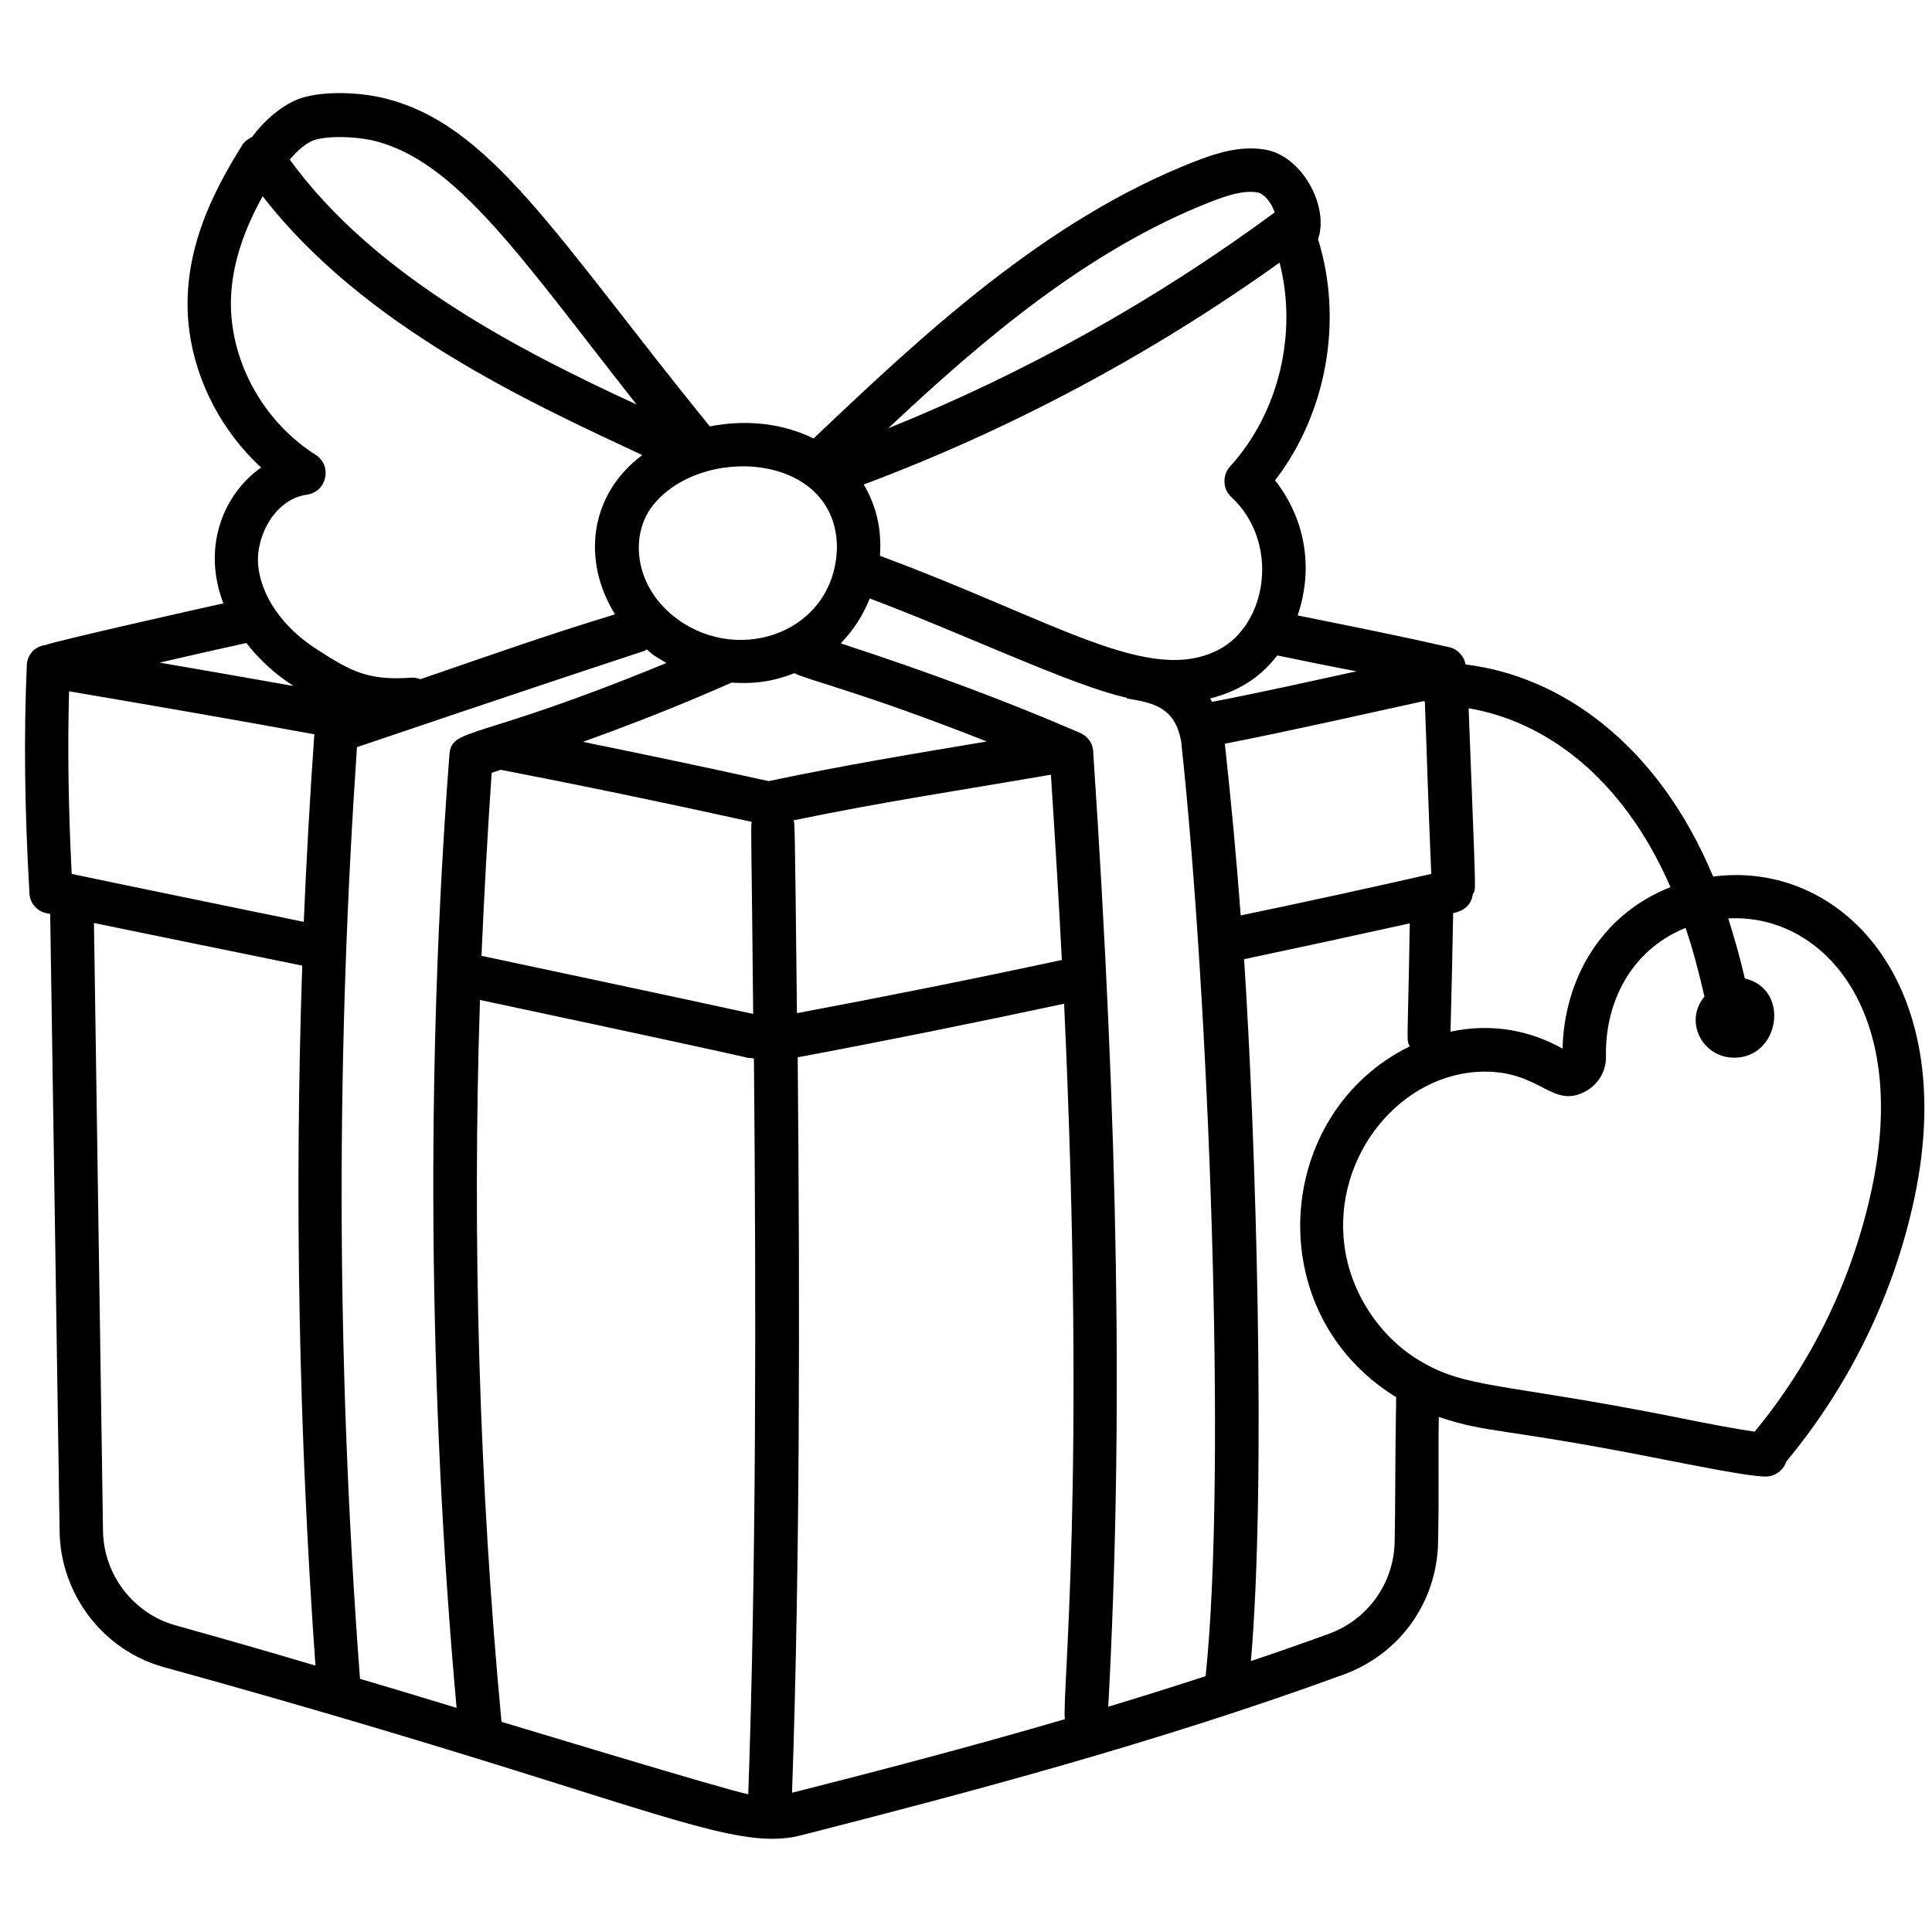 <svg xmlns="http://www.w3.org/2000/svg" xmlns:xlink="http://www.w3.org/1999/xlink" id="Layer_1" x="0px" y="0px" viewBox="0 0 512 512" style="enable-background:new 0 0 512 512;" xml:space="preserve"> <g id="_x31_16"> <path d="M12.3,242c0.3,0.1,0.7,0.1,1,0.2L15.8,406c0.3,16.6,11.6,31.4,27.6,35.8c90.2,24.9,127.8,39.5,149.1,44 c8.5,1.8,14.5,2,20.1,0.5c43.4-11.1,93.9-24.4,143.4-42.5c14.9-5.4,24.7-19.1,25.1-34.8c0.3-14.3,0-20.7,0.2-33.5 c13.3,4.5,16.5,2.7,60.2,11.4c5.3,1,21.7,4.4,26.4,4.4c2.5,0,4.7-1.6,5.5-4c16.8-20.2,28.6-44.4,34-70.1 c12-57.2-19.9-89.3-53.4-84.9c-14.8-35.5-40.7-53.2-65.6-56.2c-0.4-2.2-2.1-4.1-4.4-4.6c-13.2-3-22.8-4.9-40.1-8.4 c4.5-13.4,1.5-26.3-6-35.8c13.7-17.8,18.1-42.4,11.4-63.9c3-8.6-4.2-22.3-14.3-23.8c-6.6-1-12.7,1-18.4,3.2 c-39.9,15.6-72.3,46.2-101,73.4c-7.7-3.8-17.2-5.2-27.5-3.2c-41-50.5-58.1-80.4-86.8-87.1c-6.1-1.4-15.2-1.9-21.5,0.1 c-4.6,1.5-9.6,5.7-13,10.3c-1,0.5-1.9,1.1-2.5,2C56.3,51,47.5,68,50.2,87.9c1.9,13.7,8.8,26.6,19,36c-10.1,7.1-15.7,21.2-10,36 c-4.7,1-45,10.1-47,11c-3.2,0.4-5,2.8-5.1,5.4c-0.8,18.9-0.6,37.6,0.7,60.4C7.9,239.3,9.8,241.5,12.3,242z M83.3,194.6 c-1.2,16.9-2.1,33.5-2.8,49.7C59.7,240,39,235.8,19,231.6c-0.9-17.9-1.1-33.2-0.7-48.4C41.8,187.2,63.2,190.9,83.3,194.6z M27.3,405.8l-2.4-161.2c18,3.7,36.5,7.5,55.2,11.3c-2.1,61.5-0.9,123.8,3.5,185.5c-12.4-3.7-24.7-7.2-37.2-10.7 C35.4,427.6,27.5,417.4,27.3,405.8z M95.4,444.9c-6.6-87.7-6.1-169.2-0.8-246.9c86-29.1,74.9-24.8,76.8-25.9 c1.5,1.2,0.6,0.9,5.2,3.6c-50.9,21-56.9,16.9-57.5,24.3c-6.3,82.3-5.6,169.5,1.9,252.6C112.4,450,103.9,447.4,95.4,444.9z M230.5,158.6c26,9.8,53.8,23.2,68.1,26.3l0,0.2c7.6,1.2,12.7,2.6,14.4,11.2c7.3,67.1,12.2,193.8,6.5,247.9 c-8.6,2.8-17.2,5.5-25.8,8.1c4-74.5,2.7-152.7-4-253.2c-0.1-2.2-1.5-4-3.5-4.9c-19.4-8.4-40.7-16.3-63.4-23.7 C226.1,167.1,228.7,163.1,230.5,158.6z M377.3,185.8c0.1,0.1,0.2,0.2,0.3,0.2c0.6,15.7,0.9,27.2,1.7,45.6 c-17.2,3.9-34.1,7.6-50.5,11c-1.1-14.8-2.5-29.9-4.2-45.5C344.3,193.2,359.9,189.6,377.3,185.8z M130.3,204.8 c0.8-0.3,1.6-0.5,2.4-0.8c20.2,3.9,42,8.4,66.5,13.8c-0.3,1.5,0,7,0.4,50.9c-24.8-5.4-49.5-10.6-72-15.4 C128.3,237,129.2,220.8,130.3,204.8z M210.3,217.4c24.2-5,42.7-7.7,68.2-12.1c1.1,17,2.1,33.3,2.9,49.1 c-23.7,5.1-47.3,9.8-70.2,14.1C210.6,213.4,210.6,218.7,210.3,217.4z M210.5,178.4c3.7,1.9,17.8,5,51,18.1 c-20.3,3.4-37.8,6.3-57.8,10.5c-17.7-3.9-34-7.3-49.2-10.4c23.3-8.4,35.6-14.1,39.4-15.7C198.9,181.2,203.9,181,210.5,178.4z M132.9,456.3c-5.9-62.6-7.8-127.7-5.7-191.3c101.1,21.5,64.4,14.3,72.6,15.5c0.6,67.2,0.6,134.6-1.5,195 C192.1,474.3,134.7,456.8,132.9,456.3z M209.9,475.1c2.1-60.4,2.1-127.7,1.5-194.9c23-4.3,46.7-9.1,70.6-14.2 c5.9,127.4-0.6,182.8,0.2,189.6C256.9,463,232.4,469.4,209.9,475.1z M369.6,408.7c-0.3,11-7.1,20.5-17.5,24.3 c-6.9,2.5-13.7,4.9-20.6,7.2c4.1-47.3,1.3-138.8-1.8-186c14.2-3,29-6.2,43.9-9.5c-0.5,32.7-1,30.5,0,32.6 c-36.1,17.7-39.9,70.6-3.7,92.9c0,0,0.1,0,0.1,0C369.7,386.5,369.8,400,369.6,408.7z M496.1,314.8c-5,23.7-15.7,46-31.1,64.6 c-5-0.7-12.9-2.2-21.2-3.9c-46.4-9.2-55.3-7.4-67.9-15.1c-10.5-6.4-18-18-19.6-30.2c-3.2-24,15.2-46.2,37.2-46.2h0.1 c14.9,0,17.9,10.1,26.8,5.1c3.3-1.9,5.3-5.4,5.2-9.2c-0.3-13.8,6.3-28,21.1-34c1.9,5.6,3.5,11.7,5,18.2c-5.5,6.6-0.6,16.2,7.9,16.2 c12.1,0,14.9-18.2,2.8-21c-1.3-5.6-2.8-10.9-4.4-15.9C482.3,242,506.2,266.9,496.1,314.8z M442.7,235.1 c-19,7.5-28.2,25.1-28.6,42.8c-8.7-4.9-18.9-6.8-29.7-4.5c0.3-10.5,0.5-21,0.7-31.4c2.8-0.6,4.8-2.1,5.2-5 c0.9-1.8,0.9,3.4-1.1-49.3C409.3,191.1,429.9,205.7,442.7,235.1z M359.5,177.9c-12.4,2.7-24.3,5.4-38.3,8.1 c-0.2-0.3-0.3-0.6-0.5-0.9c7.1-1.8,13-5.2,17.8-11.4C339.3,173.9,357.1,177.5,359.5,177.9z M326,123.6c-2.1,2.3-2,6,0.3,8.1 c12.9,12,9.6,33.6-3.2,40.4c-18.4,9.7-43.2-7.5-89.9-24.8c0.5-7.2-1-13.3-4.3-18.9c39.2-14.7,76.2-34.5,110.2-58.8 C343.9,88.2,339,109.3,326,123.6z M320.8,53.5c4.9-1.9,8.9-3.1,12.5-2.5c1.3,0.2,3.5,2.2,4.5,5.3c-31.6,23.3-66,42.5-102.4,57.2 C260.3,90.1,288.2,66.3,320.8,53.5z M221.8,145.2c-0.6,22.2-25.5,31-42.1,19c-11.4-8.2-12.9-21.7-7.1-29.7 C185.1,117.6,221.8,119.7,221.8,145.2z M83.4,37.1c3.8-1.2,10.8-0.9,15.3,0.1c22.2,5.2,39.2,30.9,70,70 c-30.8-14.2-69.5-34-91.9-64.9C78.7,40,81.3,37.7,83.4,37.1z M81.3,131.1c5.3-0.7,6.9-7.7,2.3-10.6c-11.8-7.5-20.1-20.3-22-34.2 c-1.8-12.7,2.6-24.5,8-34.3c26.9,34.7,70.9,54.7,100.6,68.6c-14.4,10.8-15.8,28.5-7.2,42.2c-18.6,5.7-29.8,9.7-51.6,17.2 c-0.8-0.3-1.6-0.5-2.5-0.4c-11.4,0.8-15.9-1.7-24.9-7.5c-9.1-5.8-14.9-14.2-15.6-22.5C67.8,141.8,73.1,132.2,81.3,131.1z M77.8,181.8c-11.3-2-23.2-4.1-35.5-6.2c7.7-1.8,14.9-3.4,23-5.2C68.6,174.7,72.8,178.6,77.8,181.8z"></path> </g> </svg>